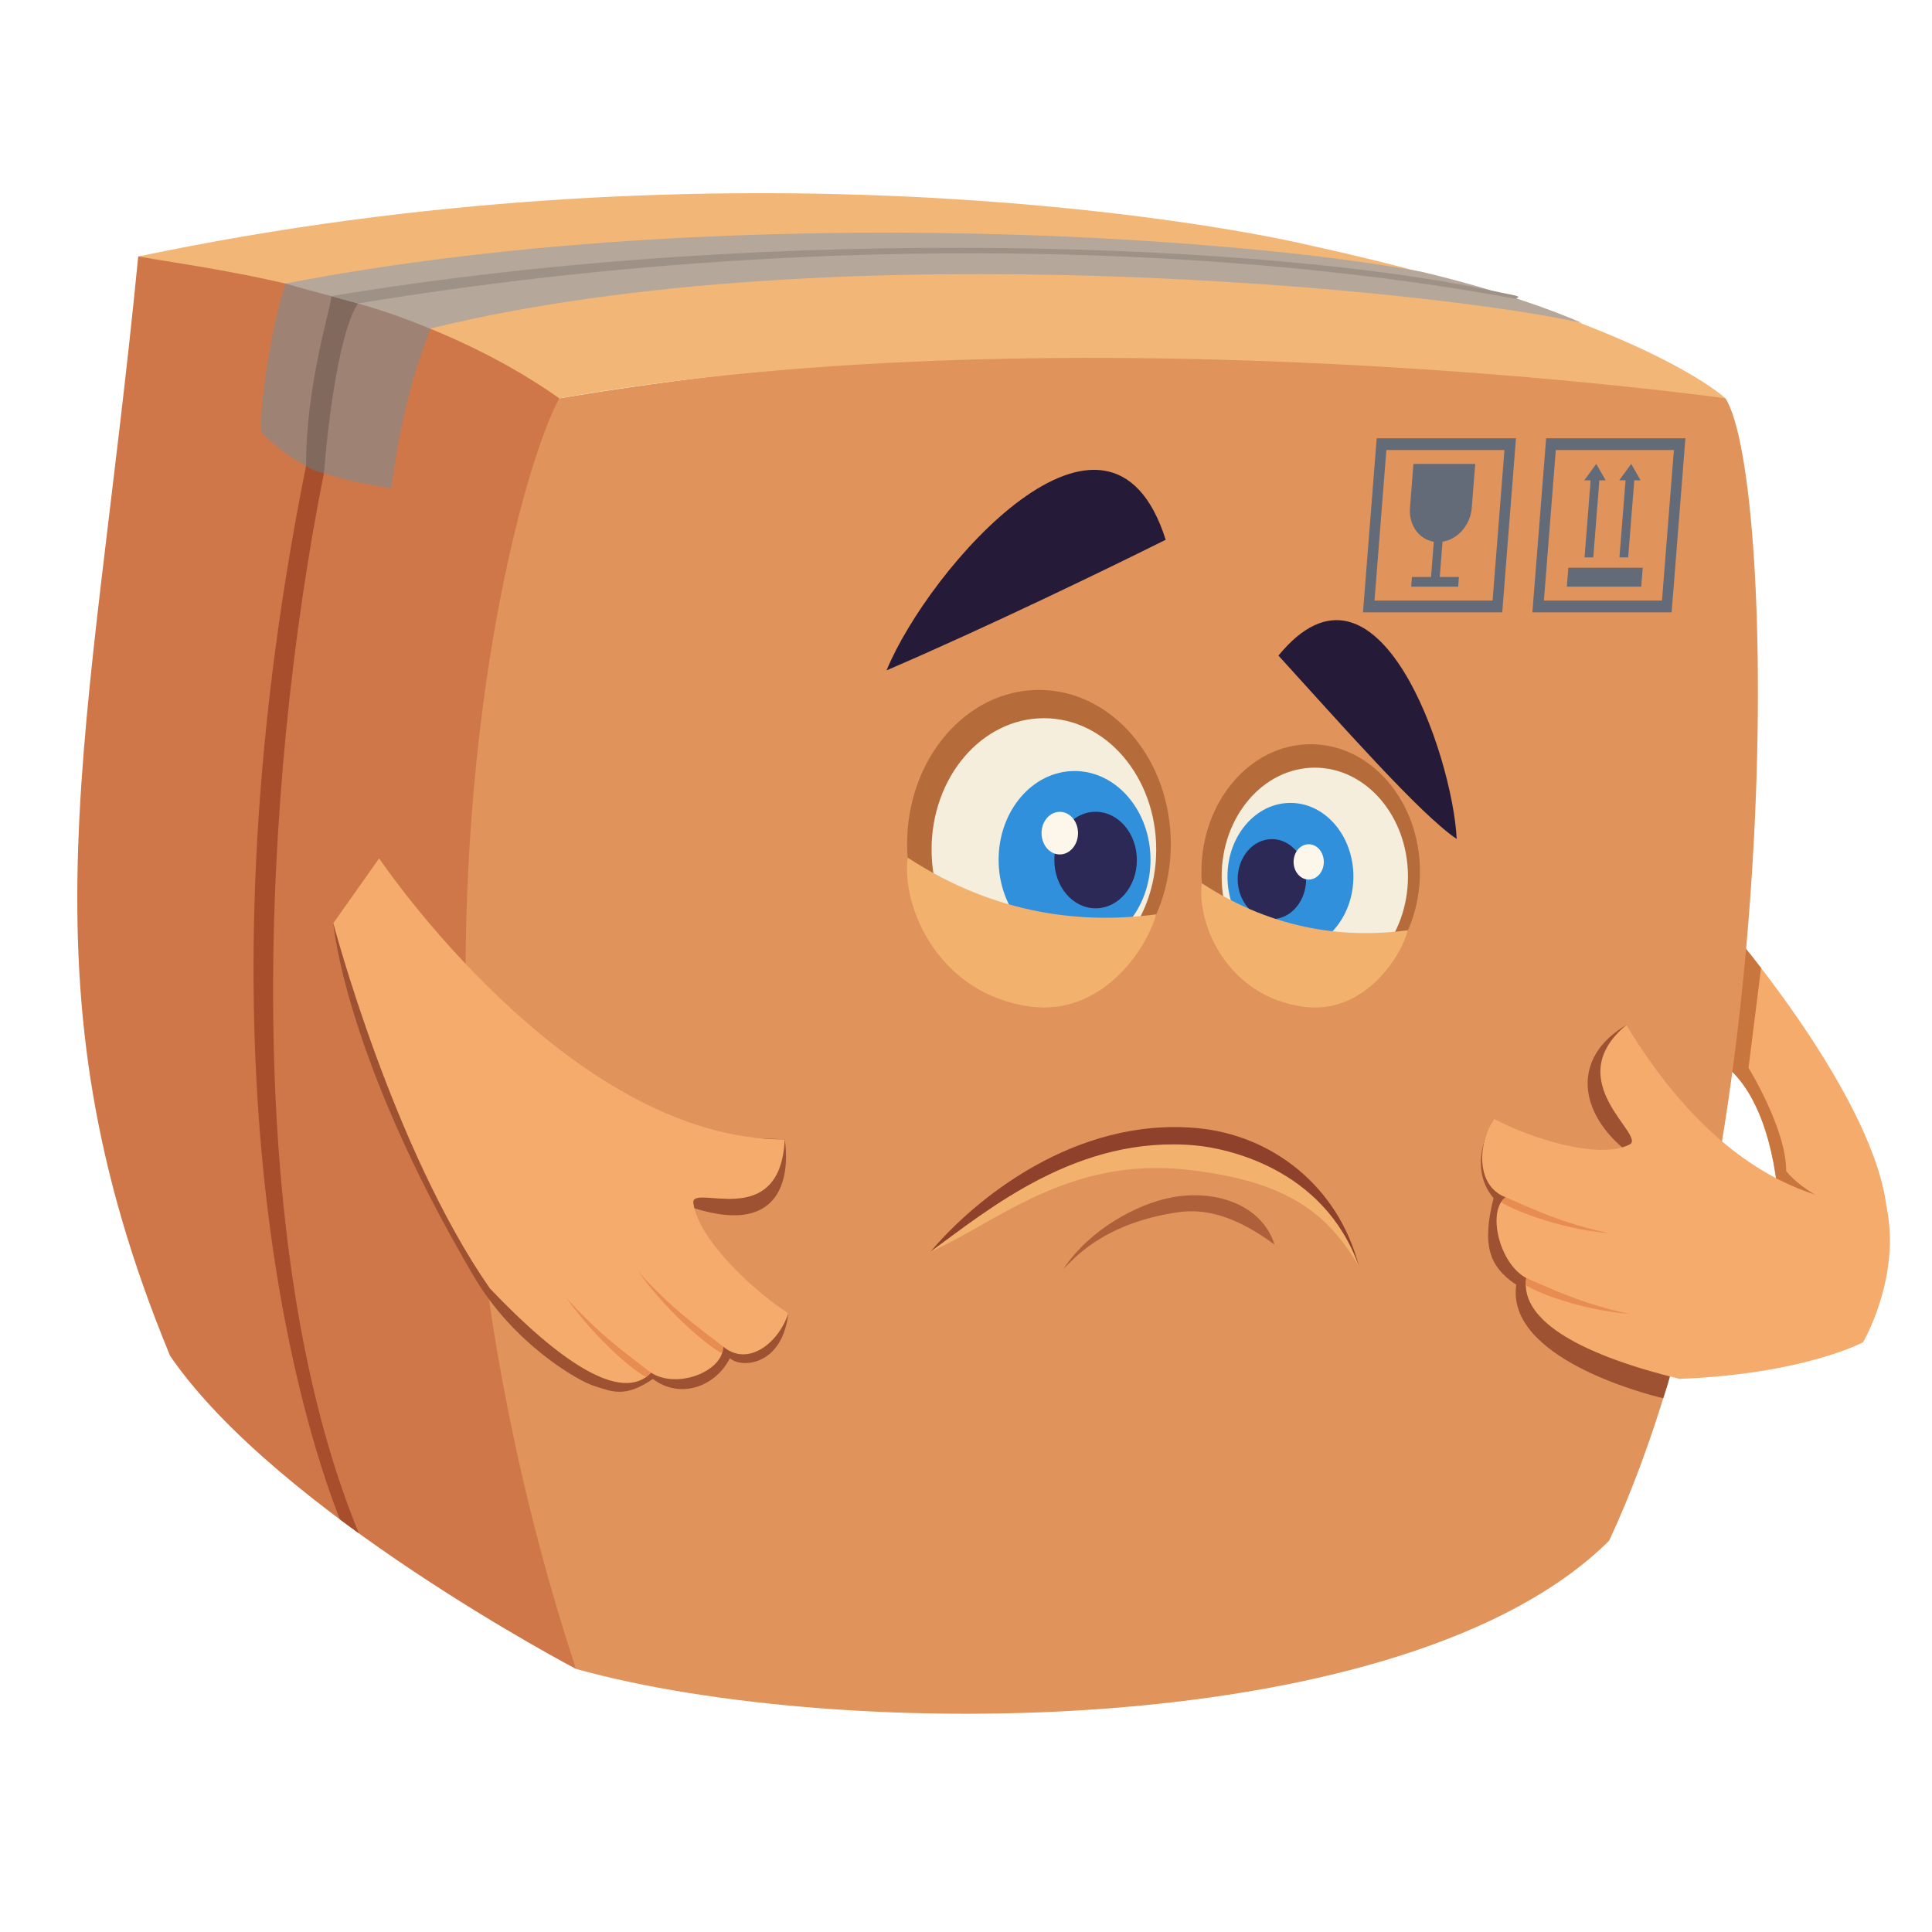 <svg width="50" height="50" viewBox="0 0 50 50" fill="none" xmlns="http://www.w3.org/2000/svg">
<path d="M44.221 27.343C44.221 27.343 46.368 27.83 46.053 33.381C46.297 33.638 46.55 33.895 46.812 34.149C47.682 33.421 48.425 32.672 48.847 31.638C48.847 28.843 44.924 24.236 44.924 24.236L44.221 27.343Z" fill="#F5AB6C"/>
<path d="M48.847 31.638C47.834 31.496 46.581 30.79 46.227 30.305C46.227 29.21 45.252 27.638 45.252 27.638L45.576 25.05C45.188 24.546 44.924 24.236 44.924 24.236L44.22 27.343C44.22 27.343 46.036 27.759 46.082 32.148C47.281 32.409 48.399 32.393 48.847 31.638Z" fill="#C9763E"/>
<path d="M4.403 35.091C7.182 39.142 14.905 43.191 14.905 43.191L14.475 10.309C14.475 10.309 12.048 6.045 3.577 6.638C2.342 19.26 0.39 25.383 4.403 35.091Z" fill="#CF7748"/>
<path d="M8.796 39.321C8.951 39.438 9.178 39.603 9.288 39.683C6.206 32.206 6.758 20.373 8.383 12.245C8.276 12.022 8.079 11.987 7.921 12.054C4.904 27.079 7.69 36.509 8.796 39.321Z" fill="#A84E2C"/>
<path d="M14.905 43.191C21.811 45.114 36.437 45.053 41.645 39.872C46.215 30.063 45.991 12.403 44.655 10.309C39.923 9.105 26.856 8.222 14.475 10.309C13.188 12.636 9.5 26.75 14.905 43.191Z" fill="#E0935A"/>
<path d="M14.475 10.309C27.831 7.953 44.656 10.309 44.656 10.309C44.656 10.309 42.459 8.222 33.93 6.357C31.091 5.684 18.394 3.524 3.577 6.638C5.62 6.994 10.558 7.546 14.475 10.309Z" fill="#F2B777"/>
<path d="M37.699 21.711C36.768 21.093 34.653 18.686 33.086 16.966C35.663 13.826 37.597 19.586 37.699 21.711Z" fill="#251B38"/>
<path d="M22.944 17.349C25.587 16.212 28.703 14.699 30.168 13.969C28.703 9.359 24.035 14.699 22.944 17.349Z" fill="#251B38"/>
<path d="M26.888 25.831C28.772 25.831 30.3 24.045 30.3 21.843C30.3 19.641 28.772 17.855 26.888 17.855C25.004 17.855 23.476 19.641 23.476 21.843C23.476 24.045 25.004 25.831 26.888 25.831Z" fill="#B56C3A"/>
<path d="M27.016 25.383C28.622 25.383 29.923 23.862 29.923 21.985C29.923 20.109 28.622 18.587 27.016 18.587C25.411 18.587 24.109 20.109 24.109 21.985C24.109 23.862 25.411 25.383 27.016 25.383Z" fill="#F5EEDD"/>
<path d="M27.809 24.549C28.895 24.549 29.775 23.52 29.775 22.251C29.775 20.983 28.895 19.954 27.809 19.954C26.724 19.954 25.844 20.983 25.844 22.251C25.844 23.52 26.724 24.549 27.809 24.549Z" fill="#3090DB"/>
<path d="M28.354 23.507C28.944 23.507 29.422 22.948 29.422 22.258C29.422 21.568 28.944 21.009 28.354 21.009C27.764 21.009 27.286 21.568 27.286 22.258C27.286 22.948 27.764 23.507 28.354 23.507Z" fill="#2D2957"/>
<path d="M27.427 22.113C27.688 22.113 27.899 21.866 27.899 21.561C27.899 21.257 27.688 21.01 27.427 21.01C27.166 21.01 26.955 21.257 26.955 21.561C26.955 21.866 27.166 22.113 27.427 22.113Z" fill="#FCF7EA"/>
<path d="M29.923 23.663C29.651 24.632 28.476 26.278 26.699 26.054C24.311 25.754 23.323 23.494 23.49 22.195C25.82 23.717 28.096 23.907 29.923 23.663Z" fill="#F2B26D"/>
<path d="M6.775 11.206C7.57 11.931 8.023 12.316 10.124 12.636C10.517 9.765 11.108 8.733 11.128 8.505C10.588 8.07 8.809 7.421 7.388 7.338C7.019 8.43 6.677 10.719 6.775 11.206Z" fill="#9E8374"/>
<path d="M7.921 12.054C8.048 12.15 8.233 12.22 8.383 12.246C8.574 9.987 8.904 8.378 9.265 7.853C9.127 7.702 8.943 7.655 8.574 7.664C8.58 7.934 7.919 9.9 7.921 12.054Z" fill="#82695D"/>
<path d="M7.388 7.338C8.717 7.729 9.572 7.86 11.128 8.505C21.7 5.906 37.36 7.537 40.947 8.36C40.145 8.01 38.681 7.48 36.777 7.03C31.41 6.037 18.197 5.25 7.388 7.338Z" fill="#B5A79A"/>
<path d="M8.574 7.664C8.807 7.723 8.993 7.776 9.265 7.853C21.644 5.821 32.495 6.486 39.218 7.731C39.412 7.655 39.259 7.664 38.45 7.491C33.111 6.364 20.372 5.703 8.574 7.664Z" fill="#9E9287"/>
<path d="M33.921 25.873C35.483 25.873 36.749 24.392 36.749 22.566C36.749 20.74 35.483 19.26 33.921 19.26C32.358 19.26 31.092 20.74 31.092 22.566C31.092 24.392 32.358 25.873 33.921 25.873Z" fill="#B56C3A"/>
<path d="M34.027 25.502C35.358 25.502 36.438 24.24 36.438 22.684C36.438 21.128 35.358 19.867 34.027 19.867C32.696 19.867 31.616 21.128 31.616 22.684C31.616 24.24 32.696 25.502 34.027 25.502Z" fill="#F5EEDD"/>
<path d="M33.397 24.589C34.297 24.589 35.026 23.736 35.026 22.684C35.026 21.632 34.297 20.779 33.397 20.779C32.497 20.779 31.767 21.632 31.767 22.684C31.767 23.736 32.497 24.589 33.397 24.589Z" fill="#3090DB"/>
<path d="M32.917 23.787C33.406 23.787 33.803 23.323 33.803 22.751C33.803 22.179 33.406 21.716 32.917 21.716C32.428 21.716 32.031 22.179 32.031 22.751C32.031 23.323 32.428 23.787 32.917 23.787Z" fill="#2D2957"/>
<path d="M33.869 22.763C34.085 22.763 34.26 22.558 34.26 22.306C34.26 22.053 34.085 21.849 33.869 21.849C33.653 21.849 33.478 22.053 33.478 22.306C33.478 22.558 33.653 22.763 33.869 22.763Z" fill="#FCF7EA"/>
<path d="M36.437 24.075C36.211 24.878 35.238 26.243 33.764 26.058C31.784 25.809 30.965 23.935 31.103 22.858C33.035 24.12 34.922 24.278 36.437 24.075Z" fill="#F2B26D"/>
<path d="M37.219 14.028C36.778 14.028 36.451 13.632 36.49 13.144L36.58 12.006H38.178L38.089 13.144C38.05 13.632 37.661 14.028 37.219 14.028Z" fill="#646B78"/>
<path d="M37.251 15.057H37.025L37.193 12.926H37.419L37.251 15.057Z" fill="#646B78"/>
<path d="M37.757 14.932L37.737 15.182H36.521L36.541 14.932H37.757Z" fill="#646B78"/>
<path d="M38.878 15.846H35.274L35.629 11.342H39.233L38.878 15.846ZM35.572 15.542H38.628L38.935 11.646H35.879L35.572 15.542Z" fill="#646B78"/>
<path d="M42.514 14.694L42.475 15.182H40.55L40.588 14.694H42.514Z" fill="#646B78"/>
<path d="M41.311 12.006L41.001 12.43H41.278H41.554L41.311 12.006Z" fill="#646B78"/>
<path d="M42.215 12.006L41.906 12.43H42.182H42.458L42.215 12.006Z" fill="#646B78"/>
<path d="M41.234 14.425H41.008L41.176 12.294H41.402L41.234 14.425Z" fill="#646B78"/>
<path d="M42.137 14.425H41.911L42.08 12.294H42.306L42.137 14.425Z" fill="#646B78"/>
<path d="M43.262 15.846H39.658L40.014 11.342H43.618L43.262 15.846ZM39.956 15.542H43.012L43.32 11.646H40.264L39.956 15.542Z" fill="#646B78"/>
<path d="M39.241 33.25C38.526 32.773 38.352 32.211 38.653 31.008C37.91 30.129 38.666 28.956 38.666 28.956C38.666 28.956 40.264 31.416 42.084 29.78C40.874 28.812 40.641 27.383 42.091 26.526C41.952 27.293 42.247 28.272 42.247 28.272L44.364 30.707C44.364 30.707 43.531 34.754 43.045 36.186C42.527 36.067 38.97 35.125 39.241 33.25Z" fill="#9E5232"/>
<path d="M42.091 26.526C40.334 27.988 42.625 29.39 42.174 29.62C41.366 30.031 39.558 29.437 38.666 28.956C38.23 29.615 38.199 30.696 38.966 30.985C38.48 31.328 38.791 32.696 39.499 33.075C39.319 34.228 41.063 35.098 43.464 35.685C46.689 35.559 48.215 34.738 48.215 34.738C48.215 34.738 49.211 33.05 48.819 31.21C48.588 31.102 45.2 31.671 42.091 26.526Z" fill="#F5AB6C"/>
<path d="M42.184 34.007C40.954 33.749 40.182 33.366 39.499 33.075C39.489 33.136 39.486 33.196 39.487 33.255C39.691 33.414 40.817 33.888 42.184 34.007Z" fill="#E88D51"/>
<path d="M38.965 30.985C38.92 31.018 38.883 31.061 38.852 31.11C39.059 31.271 40.287 31.798 41.651 31.917C40.421 31.66 39.649 31.276 38.965 30.985Z" fill="#E88D51"/>
<path d="M30.745 30.275C33.253 30.56 34.34 31.355 35.171 32.781C34.993 32.206 34.214 29.798 30.521 29.507C27.695 29.285 25.634 30.975 24.085 32.391C25.783 31.655 27.638 29.922 30.745 30.275Z" fill="#F2B26D"/>
<path d="M27.524 32.838C27.766 32.606 28.517 31.677 30.424 31.382C30.921 31.305 31.73 31.278 32.986 32.21C32.633 31.125 31.384 30.783 30.312 30.991C29.417 31.164 28.198 31.821 27.524 32.838Z" fill="#AD6039"/>
<path d="M24.085 32.391C25.569 31.31 27.899 29.36 30.949 29.645C31.681 29.713 34.26 30.2 35.171 32.781C34.636 30.695 32.915 29.371 30.976 29.195C27.809 28.907 25.214 31.049 24.085 32.391Z" fill="#8F412B"/>
<path d="M20.402 33.988C18.444 33.129 14.978 30.29 17.901 31.247C20.823 32.205 20.308 29.487 20.308 29.487L15.924 29.297C13.834 29.086 13.152 27.363 8.626 23.892C8.626 23.892 8.907 27.337 12.268 33.042C13.284 34.768 14.953 35.742 15.393 35.874C15.832 36.006 16.162 36.192 16.896 35.687C17.599 36.219 18.513 35.894 18.89 35.15C19.173 35.413 20.242 35.365 20.402 33.988Z" fill="#9E5232"/>
<path d="M20.309 29.487C14.716 29.509 9.812 22.214 9.812 22.214L8.626 23.892C8.626 23.892 10.164 29.729 12.678 33.344C14.46 35.22 16.086 36.335 16.849 35.525C17.529 35.963 18.728 35.484 18.713 34.847C19.358 35.389 20.151 34.756 20.402 33.988C19.543 33.438 18.087 32.111 17.944 31.14C17.864 30.597 20.195 31.916 20.309 29.487Z" fill="#F5AB6C"/>
<path d="M16.849 35.525C16.249 35.06 15.531 34.566 14.651 33.581C15.504 34.769 16.488 35.538 16.721 35.636C16.766 35.604 16.809 35.568 16.849 35.525Z" fill="#E88D51"/>
<path d="M18.713 34.847C18.113 34.382 17.395 33.888 16.515 32.903C17.366 34.088 18.447 34.92 18.683 35.021C18.702 34.965 18.715 34.907 18.713 34.847Z" fill="#E88D51"/>
</svg>
